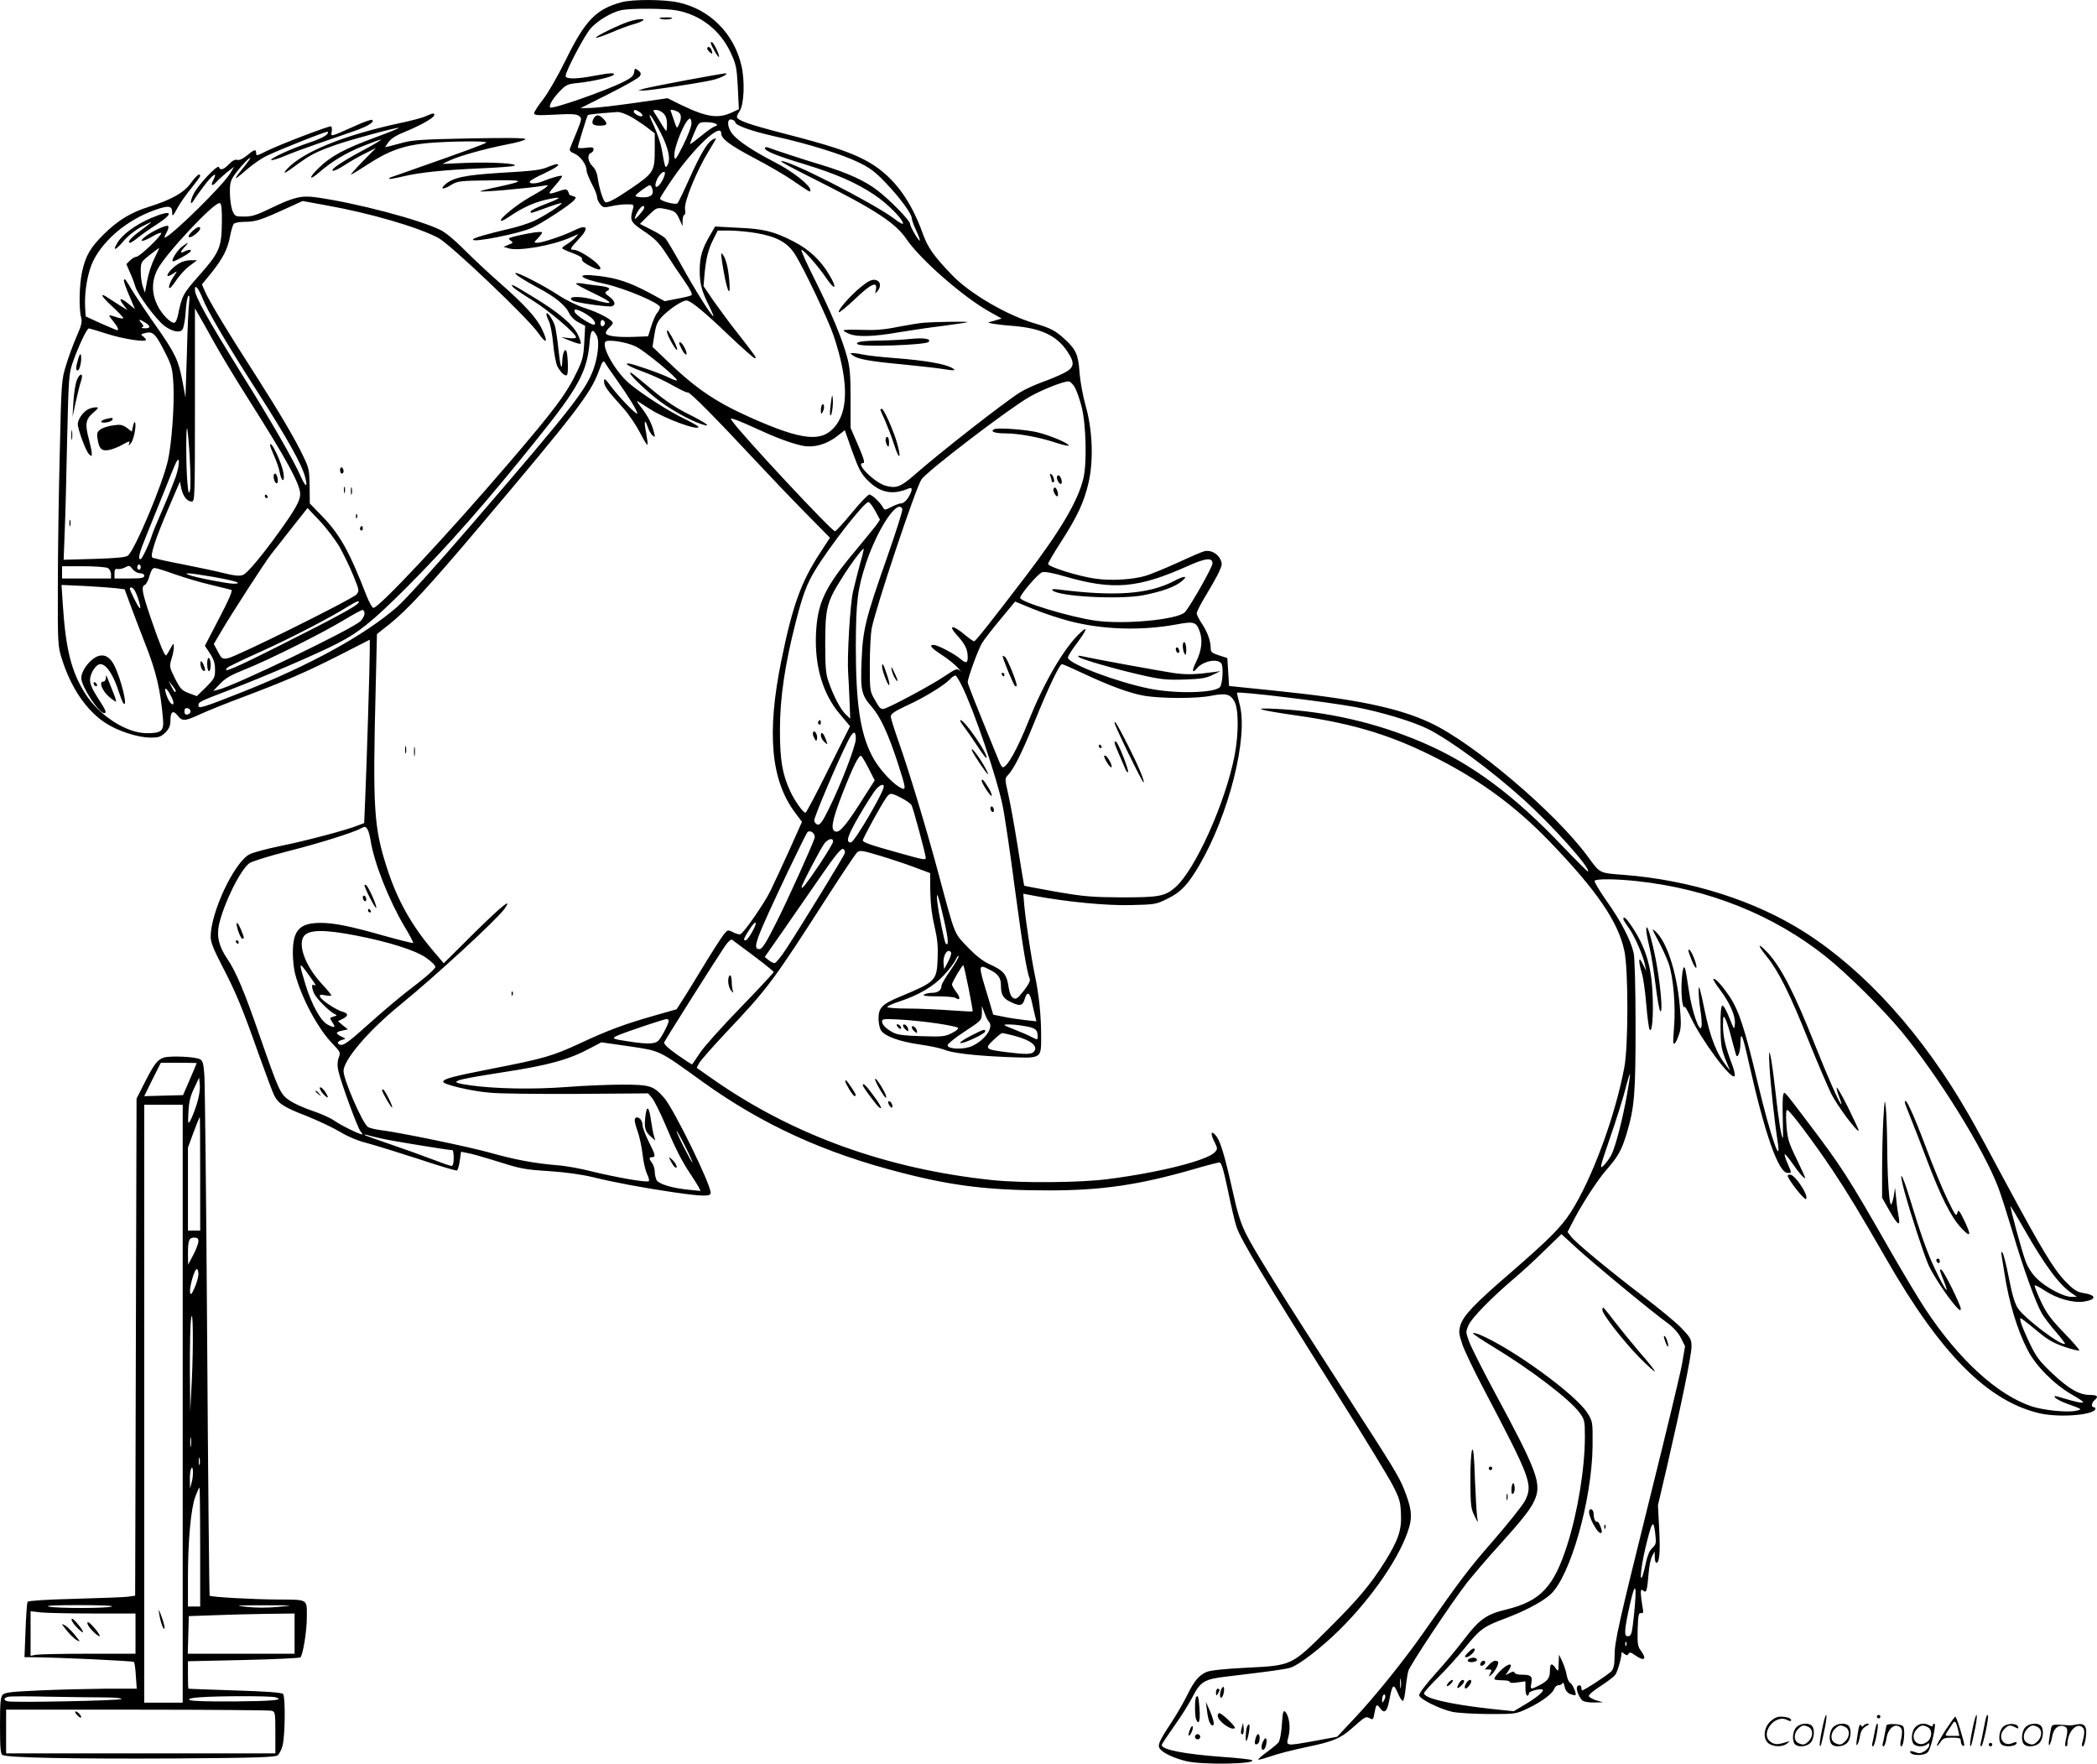 <svg version="1.0" xmlns="http://www.w3.org/2000/svg"
  viewBox="0 0 1199.413 1008.754"
 preserveAspectRatio="xMidYMid meet">
<g transform="translate(-0.5,1008.869) scale(0.1,-0.1)"
fill="#000000" stroke="none">
<path d="M3560 10076 c-145 -39 -208 -104 -318 -328 -44 -90 -103 -193 -131
-228 -28 -36 -51 -71 -51 -79 0 -12 20 -13 118 -8 93 5 123 4 138 -7 18 -14
18 -16 -13 -93 -18 -43 -35 -85 -38 -94 -4 -11 3 -20 26 -29 34 -15 69 -63 69
-96 0 -12 14 -46 30 -77 17 -31 30 -65 30 -76 0 -10 8 -29 18 -40 16 -20 21
-21 62 -12 25 6 65 11 89 11 42 0 43 -1 36 -27 -19 -66 -14 -75 65 -128 62
-42 84 -64 127 -130 28 -44 74 -113 103 -154 34 -49 47 -76 40 -81 -6 -4 -43
-13 -82 -20 l-71 -14 -88 48 c-114 60 -181 83 -287 96 -143 18 -121 -13 33
-45 110 -24 315 -110 315 -133 0 -8 -7 -23 -16 -33 -9 -10 -24 -44 -34 -76
l-18 -58 -78 -3 c-98 -4 -164 5 -164 22 0 7 9 21 20 31 11 10 20 22 20 26 0
17 -77 59 -155 84 -45 14 -113 47 -155 75 -85 56 -239 135 -247 127 -6 -6 45
-39 132 -86 93 -49 153 -98 173 -139 11 -23 31 -44 56 -57 l38 -20 -5 -92 c-4
-79 -9 -102 -40 -167 -60 -127 -126 -216 -396 -531 -345 -403 -746 -832 -771
-823 -7 2 -24 33 -38 68 -100 258 -154 354 -260 462 l-65 67 -1 98 c-1 88 -4
105 -33 165 -47 101 -140 258 -280 477 -153 237 -267 427 -287 476 l-16 37 54
66 c66 83 94 137 107 210 6 31 15 63 21 70 6 7 33 12 63 12 61 0 92 10 230 73
l101 46 137 -25 c251 -45 522 -124 639 -186 69 -37 507 -453 571 -543 47 -67
59 -59 24 17 -30 66 -100 143 -247 272 -63 55 -153 140 -200 187 -51 52 -105
97 -135 112 -122 60 -483 155 -711 187 -86 12 -130 1 -266 -65 -74 -36 -102
-45 -145 -45 -52 0 -55 1 -69 35 -7 19 -14 64 -14 101 0 60 3 71 34 113 37 50
103 115 76 74 -8 -12 -30 -40 -48 -62 -19 -23 -31 -41 -27 -41 4 0 32 23 63
50 32 28 82 63 112 77 81 39 344 143 349 138 12 -12 -29 -37 -102 -61 -101
-33 -236 -95 -220 -101 6 -2 40 8 75 23 34 15 119 46 188 70 69 24 162 56 208
72 81 28 123 54 105 65 -5 3 -49 -12 -98 -35 -144 -64 -138 -63 -133 -33 3 14
1 28 -3 31 -9 5 -292 -103 -371 -142 -56 -28 -58 -29 -58 -9 0 22 -11 19 -53
-16 -23 -19 -43 -28 -55 -25 -12 4 -28 -4 -47 -24 -31 -32 -50 -38 -58 -17 -7
17 -119 -102 -145 -154 -21 -43 -20 -71 2 -35 6 11 31 46 56 79 51 68 82 89
56 38 -19 -36 -8 -41 20 -10 10 12 37 35 58 53 l40 31 -20 -34 c-38 -68 -347
-371 -377 -371 -3 0 2 13 11 29 9 16 13 33 9 37 -9 9 -95 -31 -133 -62 -39
-31 -13 -30 42 2 25 15 48 24 51 20 9 -9 -123 -136 -142 -136 -8 0 -25 -10
-36 -21 l-21 -21 20 -47 c12 -25 26 -63 32 -84 15 -47 117 -184 164 -221 44
-33 88 -43 104 -23 7 8 16 54 19 101 3 48 10 89 16 93 6 4 7 -10 4 -38 -4 -24
-10 -156 -13 -294 l-8 -250 -17 92 c-23 121 -41 159 -147 311 -50 70 -109 159
-133 197 -52 86 -48 80 -55 72 -3 -3 10 -42 29 -86 l34 -80 -38 31 c-46 37
-59 33 -27 -8 l23 -29 -40 24 c-22 14 -52 33 -67 43 -56 39 -48 15 16 -43 36
-33 66 -65 66 -69 0 -5 -18 -3 -40 5 -22 8 -40 12 -40 8 0 -3 11 -18 25 -35
23 -28 32 -48 20 -48 -3 0 -44 18 -93 39 l-87 40 -3 53 c-5 89 15 202 47 266
61 121 194 232 345 287 85 31 106 28 106 -12 0 -25 4 -22 30 26 16 29 52 81
80 114 27 34 50 65 50 69 0 20 -21 4 -53 -40 -39 -55 -110 -95 -240 -136 -103
-32 -177 -77 -258 -157 -78 -77 -105 -124 -125 -218 -16 -75 -18 -211 -5 -257
7 -26 3 -45 -26 -110 -19 -44 -46 -117 -60 -164 -26 -83 -27 -96 -36 -500 -6
-228 -11 -570 -11 -760 -1 -330 0 -348 22 -417 52 -167 140 -296 248 -368 71
-47 187 -85 260 -85 48 0 59 4 85 29 22 23 29 39 29 70 0 50 15 60 41 27 27
-34 41 -33 130 8 41 19 148 62 239 96 252 95 369 146 558 242 l172 88 0 -62
c0 -84 -18 -667 -26 -845 l-6 -142 -37 -14 c-64 -26 -298 -88 -442 -117 -77
-16 -157 -37 -177 -48 -87 -45 -222 -332 -222 -471 0 -31 16 -71 64 -164 80
-154 117 -242 210 -506 41 -114 81 -222 90 -239 24 -46 56 -67 184 -116 64
-26 150 -66 190 -90 46 -28 103 -52 155 -65 45 -12 178 -53 295 -91 117 -39
216 -69 221 -66 5 4 12 29 16 56 l7 51 36 -7 c21 -3 84 -21 142 -39 168 -53
178 -55 330 -65 90 -6 183 -19 245 -34 127 -31 282 -60 458 -86 171 -25 217
-26 217 -4 0 50 -208 474 -265 542 -61 70 -80 77 -240 77 -77 0 -223 -6 -325
-14 -188 -14 -403 -10 -545 10 -136 19 -112 28 182 74 267 41 381 72 507 140
l61 32 160 -23 c180 -27 164 -19 418 -202 340 -245 698 -409 1143 -522 291
-75 500 -100 839 -100 301 0 513 31 823 120 75 22 144 40 152 40 11 0 23 -40
49 -163 18 -89 40 -181 48 -204 24 -74 151 -285 591 -983 141 -223 276 -445
301 -493 41 -78 46 -97 49 -165 5 -95 -15 -152 -94 -279 -83 -131 -150 -211
-324 -384 -209 -208 -205 -206 -463 -219 -124 -6 -209 -15 -230 -24 -44 -19
-71 -50 -111 -132 -19 -39 -61 -112 -94 -162 -70 -106 -78 -127 -61 -148 20
-24 83 -53 151 -69 94 -22 409 -16 373 7 -6 3 -82 12 -170 18 -217 16 -345 41
-345 68 0 5 32 53 71 108 39 54 86 130 105 167 44 87 69 102 192 116 267 32
340 42 370 52 49 16 177 115 278 215 192 190 352 426 399 587 19 66 12 114
-29 217 -32 79 -55 116 -352 576 -349 540 -508 795 -554 889 -29 59 -49 123
-75 243 -44 198 -69 282 -94 314 -29 35 -35 16 -11 -32 20 -40 20 -43 4 -61
-42 -47 -314 -116 -609 -154 -156 -21 -495 -24 -665 -6 -601 63 -1137 256
-1593 574 l-97 68 14 27 c8 15 76 92 151 172 246 260 270 293 593 796 78 121
150 228 159 237 17 14 28 12 132 -19 63 -19 153 -49 200 -67 l86 -32 1 -105
c1 -70 9 -136 24 -199 17 -73 21 -114 18 -187 -5 -125 -12 -131 -213 -215
-104 -43 -125 -64 -125 -126 0 -27 7 -58 15 -69 23 -33 106 -63 218 -79 57 -8
119 -21 139 -29 47 -20 171 -35 358 -43 208 -8 200 -13 200 124 0 115 -13 238
-36 345 -18 84 -51 300 -60 394 l-6 71 68 -13 c182 -34 411 -56 549 -52 135 3
143 4 207 36 77 37 118 81 183 192 169 290 280 729 231 918 -9 35 -16 65 -16
68 0 11 505 -50 675 -81 149 -28 332 -83 420 -127 129 -66 358 -234 541 -399
167 -150 389 -398 372 -415 -2 -2 -66 62 -142 141 -283 298 -526 478 -807 598
-262 112 -544 177 -834 191 -151 8 -105 -6 125 -39 327 -47 548 -116 810 -252
242 -125 438 -271 625 -464 273 -283 396 -463 431 -629 23 -109 23 -540 0
-665 -53 -283 -186 -643 -308 -832 -57 -87 -121 -151 -343 -344 -208 -179
-270 -245 -287 -301 -10 -35 -9 -48 11 -108 13 -38 68 -153 123 -257 271 -516
282 -546 235 -639 -14 -27 -95 -128 -179 -225 -145 -166 -191 -228 -398 -524
-110 -158 -285 -376 -403 -500 l-94 -100 -124 -23 c-174 -31 -169 -32 -154 25
13 51 4 118 -19 141 -11 11 -14 -2 -19 -73 -3 -48 -12 -94 -19 -102 -7 -9 -37
-34 -66 -55 -30 -22 -52 -41 -50 -44 2 -2 35 7 74 20 38 14 127 36 197 51 155
32 197 49 262 106 81 71 81 72 104 60 18 -10 21 -8 27 26 9 53 14 58 31 34 25
-36 41 -25 53 36 19 100 25 105 49 51 11 -27 24 -48 30 -48 5 0 12 32 16 72 4
39 11 84 15 99 10 34 248 392 335 504 35 44 113 136 176 205 142 157 187 215
210 265 44 96 20 163 -232 630 -65 121 -128 246 -140 278 -21 56 -21 58 -4 97
19 42 131 156 260 266 44 37 123 109 175 161 l96 93 84 -77 c100 -92 437 -370
518 -428 37 -27 64 -56 81 -88 l24 -48 -17 -101 c-10 -56 -90 -389 -178 -742
-189 -762 -208 -846 -208 -930 0 -46 -5 -70 -17 -85 -15 -18 -157 -111 -169
-111 -2 0 -4 7 -4 15 0 16 -16 20 -24 6 -9 -14 15 -71 34 -81 10 -6 40 -10 67
-9 l48 1 -39 11 c-22 7 -41 18 -43 24 -3 7 26 32 64 56 37 24 76 53 85 64 14
15 38 99 38 131 0 2 7 -1 16 -9 13 -10 17 -10 24 1 6 10 14 8 38 -9 52 -37 69
-23 32 27 -18 24 -20 40 -18 122 3 81 5 95 19 92 14 -2 15 4 8 40 -4 24 -8 56
-9 72 0 24 2 26 15 16 17 -14 21 -2 30 104 3 38 12 81 20 95 l14 26 1 -32 c0
-18 4 -33 9 -33 18 0 23 64 16 196 l-7 133 51 218 c82 354 141 641 141 689 0
42 -5 51 -57 106 -32 33 -130 114 -218 181 -195 149 -384 305 -413 342 l-21
27 21 41 c52 105 146 251 200 313 70 80 88 114 117 209 45 151 51 226 51 619
0 214 -5 390 -11 415 -17 73 -72 180 -153 294 -42 60 -74 113 -70 118 7 12
123 11 242 -2 409 -44 781 -193 1082 -433 119 -95 327 -301 431 -427 211 -255
472 -676 554 -894 15 -39 51 -152 81 -252 62 -210 133 -407 168 -467 13 -22
49 -70 80 -105 31 -36 54 -66 52 -68 -17 -17 -232 145 -270 204 -17 26 -33 80
-51 173 -14 74 -31 139 -37 145 -7 7 -8 1 -4 -20 3 -16 10 -61 16 -100 26
-167 72 -320 132 -437 47 -92 151 -196 252 -255 36 -20 66 -40 66 -44 0 -8
-39 0 -119 24 -44 14 -51 14 -41 2 6 -8 37 -24 68 -35 91 -33 90 -32 47 -41
-50 -10 -184 4 -250 26 -197 66 -418 269 -608 557 -41 62 -138 224 -216 361
-224 392 -264 454 -448 697 -150 198 -141 188 -148 168 -4 -9 -5 -69 -3 -133
1 -63 2 -115 1 -115 -9 0 -25 103 -43 265 -24 214 -43 298 -34 145 6 -104 29
-318 45 -419 28 -175 -39 15 -111 319 -76 319 -109 419 -163 500 -45 66 -83
107 -92 99 -2 -3 14 -30 37 -60 57 -76 90 -150 86 -196 -3 -38 -3 -37 -32 35
-16 41 -33 71 -40 69 -7 -3 -11 -41 -10 -120 1 -113 4 -129 38 -212 l17 -40
-20 25 c-58 72 -94 164 -127 325 -25 122 -33 148 -33 112 -1 -27 4 -79 10
-117 6 -38 9 -80 6 -92 -8 -48 -55 85 -72 204 -9 62 -19 120 -22 128 -17 42
-29 -144 -13 -205 4 -16 8 -23 9 -15 1 8 17 -18 36 -59 63 -133 230 -358 251
-338 5 5 -2 36 -15 70 -38 100 -51 158 -51 222 1 56 2 58 14 35 7 -14 24 -65
36 -115 13 -49 25 -92 27 -95 10 -12 23 30 23 75 1 72 13 43 49 -120 93 -412
169 -625 221 -625 24 0 24 -3 -1 55 -11 25 -18 49 -16 52 3 2 23 -22 45 -54
37 -54 72 -93 72 -80 0 3 -23 52 -50 109 -45 92 -51 113 -57 191 -4 60 -3 87
5 87 13 0 152 -185 259 -345 86 -129 155 -243 308 -509 313 -546 583 -815 881
-882 116 -25 314 -8 314 28 0 4 -4 8 -10 8 -15 0 -12 26 5 40 25 21 17 30 -26
30 -61 0 -122 35 -216 124 -72 68 -91 93 -128 170 -24 50 -47 104 -51 121 -7
28 -7 29 13 15 11 -8 52 -41 90 -72 51 -43 88 -63 147 -83 43 -14 81 -24 84
-21 3 3 -36 49 -87 101 -76 79 -100 111 -133 181 -22 47 -38 88 -35 91 3 2 29
-11 59 -31 69 -45 160 -71 222 -62 76 12 73 38 -8 50 -33 6 -52 19 -97 65 -67
69 -137 185 -343 568 -85 160 -180 335 -212 389 -260 453 -587 817 -934 1039
-284 182 -658 301 -1040 330 -140 11 -131 6 -206 108 -185 251 -653 648 -899
762 -184 86 -426 136 -895 184 l-255 26 -5 80 -5 80 -47 15 c-40 13 -48 19
-48 40 0 42 -19 95 -50 141 -16 24 -30 51 -30 60 0 9 23 54 51 100 28 46 62
106 75 133 20 44 21 52 9 76 -18 35 -57 54 -91 46 -16 -4 -85 -34 -154 -66
-70 -32 -151 -65 -180 -74 -76 -23 -202 -30 -290 -17 -95 13 -270 68 -270 84
0 7 32 62 71 122 96 149 134 230 160 342 30 129 23 305 -17 443 -15 53 -30
135 -34 185 -7 104 -20 134 -83 192 -55 51 -82 65 -177 93 -160 48 -370 171
-471 277 -105 110 -136 154 -165 233 -74 208 -181 344 -331 423 -91 48 -204
85 -460 151 -209 54 -273 77 -273 97 0 5 8 21 17 35 24 38 29 171 9 257 -43
185 -182 324 -363 362 -82 18 -261 18 -323 1z m316 -47 c136 -25 249 -114 308
-241 31 -67 35 -84 41 -198 l6 -126 -34 -16 c-84 -40 -147 -31 -295 40 l-79
39 -194 -28 c-107 -15 -219 -28 -249 -28 l-55 -1 165 83 c90 45 169 90 175
100 8 14 6 21 -10 33 -19 14 -20 13 -23 -11 -3 -20 -16 -32 -60 -54 -105 -53
-408 -158 -420 -147 -9 10 12 47 51 89 39 41 47 45 107 51 85 9 198 35 205 47
9 13 -21 11 -112 -6 -100 -19 -163 -20 -163 -1 0 27 110 236 144 273 39 44
123 94 176 104 57 11 252 10 316 -2z m-210 -583 c10 -8 16 -17 12 -21 -8 -8
-48 13 -48 25 0 14 13 12 36 -4z m134 -6 c13 -13 20 -33 20 -60 0 -22 -2 -40
-4 -40 -2 0 -13 15 -24 33 -11 19 -27 46 -37 60 -17 26 -17 27 4 27 11 0 30
-9 41 -20z m81 10 c22 -12 24 -37 7 -74 -11 -25 -12 -25 -29 27 -10 28 -18 53
-19 55 0 6 23 1 41 -8z m-279 -23 c25 -13 69 -41 97 -62 l51 -39 0 -87 c0
-131 -4 -138 -135 -228 -84 -57 -132 -84 -147 -79 -13 5 -37 83 -45 143 -3 24
-14 49 -29 63 -27 26 -32 67 -9 76 8 3 15 12 15 20 0 13 -9 14 -45 9 -25 -3
-45 -2 -45 2 0 10 52 179 57 185 4 4 47 9 169 18 11 1 41 -8 66 -21z m182 -98
c46 -91 59 -154 37 -188 -11 -17 -13 -10 -31 94 -6 33 -26 93 -45 134 -49 102
-18 71 39 -40z m176 53 c0 -16 -21 -71 -47 -123 -42 -83 -48 -91 -51 -65 -6
47 64 216 89 216 5 0 9 -13 9 -28z m250 8 c0 -18 92 -51 225 -81 190 -42 384
-102 481 -149 64 -31 95 -54 156 -118 80 -84 148 -176 148 -202 0 -8 11 -39
25 -69 14 -30 23 -56 21 -58 -6 -6 -56 80 -56 96 0 18 -114 135 -183 188 -73
57 -171 102 -322 148 -110 33 -265 84 -307 100 -11 4 -18 2 -18 -4 0 -16 68
-44 228 -92 181 -56 292 -104 397 -174 77 -51 165 -140 165 -166 0 -5 -24 8
-52 30 -125 93 -625 347 -646 327 -2 -3 81 -47 185 -99 355 -178 468 -252 532
-345 79 -117 326 -333 477 -417 l68 -38 -39 -12 -40 -11 30 -7 c17 -3 66 -9
110 -12 162 -13 252 -54 313 -144 47 -69 43 -95 -18 -126 -27 -14 -84 -38
-127 -53 -43 -16 -99 -42 -123 -57 -91 -57 -462 -347 -605 -473 -78 -68 -104
-78 -163 -62 -64 17 -178 130 -131 130 13 0 6 24 -37 123 l-34 78 0 167 c0
136 -4 181 -20 239 -30 110 -91 255 -185 443 -47 93 -81 170 -76 170 13 0 98
-96 144 -165 50 -73 62 -56 15 22 -50 84 -114 144 -203 190 -113 58 -171 73
-320 79 l-130 7 -31 -54 c-43 -73 -57 -121 -57 -199 0 -74 12 -118 54 -202 16
-32 27 -58 24 -58 -10 0 -107 154 -179 285 -43 77 -85 148 -94 159 -9 10 -46
33 -82 51 l-65 33 47 47 c45 44 50 47 85 41 66 -12 74 -17 93 -59 l19 -42 0
33 c1 17 5 32 10 32 6 0 7 15 4 34 -6 40 66 217 134 328 24 38 43 72 43 74 0
3 -8 0 -18 -5 -31 -16 -70 -82 -133 -222 -33 -74 -64 -138 -69 -143 -11 -11
-100 13 -100 27 0 5 35 60 77 121 124 177 273 315 273 252 0 -31 50 -68 188
-141 79 -41 178 -99 220 -128 104 -71 102 -70 102 -56 0 28 -100 106 -200 158
-128 66 -209 120 -244 161 -24 29 -34 69 -20 83 8 7 34 -3 34 -13z m-111 -9
c11 -7 10 -10 -5 -15 -11 -3 -46 -28 -79 -55 -33 -27 -61 -48 -63 -47 -1 2 9
31 24 65 26 61 27 61 68 61 22 0 47 -4 55 -9z m-303 -320 c-27 -52 -55 -56
-36 -5 12 32 43 61 48 45 2 -5 -4 -23 -12 -40z m-62 -47 c14 -36 -3 -54 -50
-54 -24 0 -44 4 -44 9 0 8 69 59 81 60 4 1 10 -6 13 -15z m-2460 -201 c-2
-141 -14 -169 -131 -301 -91 -103 -97 -113 -120 -226 -5 -22 -13 -41 -19 -43
-20 -7 -76 50 -100 102 -32 67 -32 136 1 201 43 87 328 391 357 381 10 -3 13
-33 12 -114z m2416 87 c0 -5 -14 -24 -30 -42 -21 -23 -28 -27 -23 -13 15 46
53 85 53 55z m644 -145 c113 -20 173 -53 215 -116 50 -76 195 -382 225 -473
80 -241 85 -409 16 -505 -77 -106 -189 -96 -498 42 -198 89 -311 166 -481 331
l-74 71 11 69 c9 56 17 75 44 104 40 42 115 92 139 92 24 0 100 -62 250 -206
72 -68 135 -124 141 -124 13 0 7 8 -94 138 -49 61 -113 149 -144 193 l-55 81
6 72 c9 90 21 139 51 198 l24 48 73 0 c39 -1 107 -7 151 -15z m-3445 -142
c-16 -32 -35 -89 -42 -128 l-13 -70 -12 34 c-7 19 -12 58 -12 87 0 52 1 54 51
94 28 22 52 40 54 40 2 0 -10 -26 -26 -57z m275 -232 c28 -71 139 -261 309
-526 169 -263 258 -421 277 -494 17 -64 4 -62 -25 3 -43 97 -171 320 -344 596
-184 296 -261 433 -261 470 0 21 2 22 14 10 7 -8 21 -35 30 -59z m66 -251 c35
-63 120 -205 190 -315 225 -355 302 -496 302 -553 0 -36 -28 -87 -118 -212
-102 -142 -185 -241 -210 -250 -19 -7 -46 -5 -102 9 -42 11 -151 34 -242 52
-91 17 -169 35 -174 39 -13 12 19 110 92 280 l66 154 8 -39 c10 -45 33 -75 60
-75 17 0 18 22 18 553 l0 552 23 -40 c13 -22 52 -92 87 -155z m2137 156 c32
-20 48 -44 39 -54 -10 -9 -111 55 -114 73 -3 14 1 16 20 10 12 -4 38 -17 55
-29z m-2532 -42 c33 -21 32 -34 -2 -33 -16 0 -22 3 -15 6 10 4 9 9 -4 24 -21
23 -12 24 21 3z m2630 -4 c0 -7 -6 -15 -12 -17 -8 -3 -13 4 -13 17 0 13 5 20
13 18 6 -3 12 -11 12 -18z m-2847 -61 c94 -30 222 -49 222 -34 0 4 -8 13 -17
20 -15 11 -13 13 17 20 41 9 57 -8 113 -120 34 -68 39 -85 44 -178 6 -113 -10
-339 -32 -434 -32 -139 -188 -508 -228 -542 -12 -10 -65 -15 -192 -19 l-176
-5 6 159 c4 87 10 326 14 529 8 344 10 375 30 435 32 92 82 200 94 200 5 0 53
-14 105 -31z m2800 -10 c17 -31 7 -124 -20 -196 -44 -118 -130 -228 -690 -878
-210 -244 -385 -437 -433 -479 -186 -161 -491 -329 -880 -484 -230 -91 -255
-99 -255 -78 0 20 7 23 185 91 195 75 497 205 607 262 127 65 202 126 399 322
239 240 456 486 752 856 229 284 280 379 294 542 6 77 17 87 41 42z m225 -63
c51 -25 243 -184 234 -193 -3 -2 -22 4 -44 15 -44 23 -214 82 -234 82 -27 0 8
-20 91 -50 47 -17 120 -51 163 -76 43 -24 81 -43 86 -40 9 6 172 -159 386
-389 82 -88 211 -223 288 -301 l139 -141 -56 -86 c-109 -166 -158 -302 -222
-616 -85 -417 -60 -689 82 -875 l36 -48 -72 -161 c-40 -89 -90 -196 -110 -237
-36 -71 -145 -230 -169 -244 -6 -4 -25 1 -42 10 -31 16 -32 15 -55 -13 -12
-15 -65 -97 -116 -181 -51 -84 -106 -174 -123 -199 l-30 -47 -130 -37 c-168
-48 -260 -82 -421 -157 -156 -73 -212 -89 -506 -146 -228 -45 -278 -58 -278
-75 0 -15 158 -53 265 -62 55 -6 282 -8 503 -7 l404 3 22 -26 c13 -15 44 -78
71 -140 60 -143 98 -219 145 -289 20 -30 43 -66 50 -79 l12 -24 -71 7 c-95 10
-168 32 -181 56 -5 10 -10 32 -10 47 0 16 -7 38 -15 49 -19 25 -19 34 0 34 22
0 19 13 -20 90 -19 38 -35 80 -35 94 0 29 -26 54 -41 39 -7 -7 -3 -29 11 -69
12 -32 25 -93 30 -135 4 -42 16 -93 25 -113 10 -20 15 -40 11 -43 -9 -10 -190
22 -328 56 -62 16 -151 32 -198 35 -129 11 -242 32 -380 71 -125 35 -526 118
-630 130 -30 4 -62 12 -71 18 -32 24 -139 270 -139 320 0 63 142 230 320 375
206 168 557 491 601 553 49 69 -15 18 -176 -141 l-172 -171 -62 73 c-121 143
-202 286 -260 464 -78 239 -85 338 -67 1048 l7 298 72 57 c102 82 223 212 521
565 538 636 628 753 674 877 22 61 28 69 37 54 5 -10 37 -57 71 -104 65 -92
114 -172 114 -187 0 -14 -98 86 -146 149 -38 51 -44 56 -44 34 0 -27 18 -51
111 -154 31 -35 73 -97 94 -138 21 -41 40 -73 43 -70 3 2 -1 32 -7 66 -14 69
-9 88 9 35 6 -19 18 -40 27 -48 15 -12 16 -10 9 16 -13 52 -32 89 -70 140 -21
26 -32 44 -24 40 7 -4 39 -25 72 -46 84 -54 276 -125 276 -101 0 4 -35 24 -78
45 -87 41 -242 140 -316 202 -77 64 -160 206 -139 239 10 17 122 0 176 -27z
m2509 -232 c10 -17 28 -66 39 -110 26 -98 32 -327 10 -414 -32 -130 -133 -300
-332 -561 -202 -264 -284 -368 -292 -368 -5 -1 -30 17 -56 39 -68 57 -96 54
-42 -5 46 -50 61 -81 61 -126 0 -35 -10 -36 -47 -5 -34 28 -126 76 -148 76
-29 0 -15 -17 48 -58 34 -22 75 -55 92 -74 16 -18 21 -26 11 -16 -17 15 -22
13 -90 -32 -72 -49 -302 -172 -343 -185 -19 -5 -27 2 -52 47 -31 53 -31 54
-31 204 0 83 5 176 10 205 21 114 251 803 285 855 31 47 494 401 617 472 77
44 203 93 227 89 8 -1 23 -16 33 -33z m-1816 -239 c102 -47 186 -79 251 -94
66 -16 141 3 206 53 l44 34 43 -122 c38 -104 50 -127 90 -167 71 -70 141 -83
233 -44 23 10 22 -11 -3 -52 -11 -18 -28 -33 -38 -33 -10 0 -36 -9 -57 -20
-38 -20 -41 -20 -50 -3 -17 30 -63 73 -78 73 -7 0 -53 -47 -100 -105 -48 -58
-91 -105 -96 -105 -19 0 -531 549 -587 629 -14 20 -14 20 24 7 22 -8 75 -31
118 -51z m-3246 -161 c5 -87 6 -172 2 -189 -7 -26 -9 -20 -15 40 -8 83 -9 321
-2 313 3 -3 10 -77 15 -164z m-80 -113 c-13 -36 -46 -120 -75 -186 -29 -66
-56 -131 -60 -145 -14 -48 -58 -140 -66 -140 -17 0 -8 37 37 145 25 61 70 173
101 250 30 77 60 149 66 160 22 41 20 -15 -3 -84z m4002 -196 l26 -49 -21 -31
c-12 -16 -62 -77 -110 -135 -186 -221 -227 -308 -235 -491 -7 -184 40 -341
137 -455 l58 -69 -124 -247 c-68 -137 -126 -248 -131 -248 -13 0 -63 70 -87
123 -46 99 -59 179 -59 352 0 180 28 371 89 610 40 157 64 223 111 300 82 137
287 399 307 392 7 -2 24 -25 39 -52z m154 12 c3 -8 -36 -130 -86 -273 -126
-358 -140 -417 -147 -595 -7 -168 -1 -196 58 -263 49 -56 94 -153 148 -318 51
-158 52 -165 10 -141 -49 29 -125 115 -157 180 -68 133 -92 301 -92 628 1 255
10 326 59 474 67 199 182 371 207 308z m-3218 -218 c23 -42 59 -115 78 -163
35 -85 35 -88 17 -108 -24 -27 -689 -357 -734 -364 -33 -6 -36 -4 -58 38 l-23
43 38 65 c56 97 251 398 287 445 17 22 71 91 121 154 l90 114 70 -74 c39 -41
90 -109 114 -150z m2976 -96 c-13 -49 -31 -119 -40 -158 -17 -74 -34 -369 -28
-464 2 -31 6 -103 8 -159 l4 -104 -25 24 c-29 26 -72 108 -99 188 -16 45 -19
84 -19 220 0 198 10 237 91 365 50 82 120 175 129 175 2 0 -7 -39 -21 -87z
m2016 3 c0 -21 -122 -237 -157 -278 -38 -43 -346 -73 -514 -49 -147 21 -429
107 -429 130 0 20 105 142 127 147 14 4 68 -6 131 -25 277 -80 418 -67 707 63
97 43 135 47 135 12z m-6134 -56 c15 0 24 -6 24 -15 0 -12 -16 -15 -85 -15
l-85 0 0 29 c0 23 4 28 18 25 9 -2 28 2 42 9 23 13 27 12 43 -9 11 -14 29 -24
43 -24z m4 35 c0 -8 -4 -15 -10 -15 -5 0 -10 7 -10 15 0 8 5 15 10 15 6 0 10
-7 10 -15z m-189 -5 c11 -6 19 -21 19 -35 l0 -25 -140 0 -140 0 0 35 0 35 121
0 c66 0 129 -5 140 -10z m384 -36 c55 -19 147 -47 205 -60 58 -14 111 -27 118
-29 9 -3 -12 -53 -69 -162 l-82 -158 29 -44 c22 -34 29 -56 29 -93 0 -44 -4
-52 -52 -100 l-52 -51 -46 17 c-41 16 -49 25 -79 84 -32 65 -33 68 -20 112 8
25 14 56 13 70 0 23 -2 21 -20 -12 -11 -21 -22 -38 -24 -38 -10 0 -35 61 -84
203 -53 155 -60 191 -38 200 8 3 20 26 27 51 8 30 18 46 29 46 9 0 61 -16 116
-36z m220 -15 c128 -23 174 -38 117 -39 -35 0 -222 36 -256 50 -20 8 -20 9 -1
9 10 1 73 -9 140 -20z m-554 -65 l47 -6 30 -82 c16 -44 57 -151 90 -236 60
-152 85 -258 99 -420 7 -72 -7 -85 -92 -85 -117 0 -273 101 -353 227 -80 128
-111 253 -128 512 l-7 109 134 -6 c74 -4 155 -10 180 -13z m122 -53 c26 -79
16 -81 -21 -6 -28 57 -30 66 -15 63 12 -2 24 -22 36 -57z m1262 -31 c-11 -18
-138 -87 -443 -240 -265 -134 -343 -167 -306 -130 6 6 89 46 185 89 172 77
407 199 503 260 51 31 72 39 61 21z m4068 -104 c189 -49 409 -56 610 -19 103
19 115 15 135 -43 17 -50 9 -110 -23 -174 -24 -48 -21 -67 6 -34 34 41 115 58
139 29 14 -17 8 -121 -8 -137 -34 -34 -256 -38 -403 -8 -187 38 -455 139 -466
176 -2 6 21 44 52 84 54 73 65 101 24 64 -91 -80 -210 -282 -299 -505 -66
-165 -124 -269 -150 -269 -4 0 -14 17 -22 38 -141 344 -178 438 -178 449 0 23
59 185 81 222 11 19 58 80 105 136 l85 103 107 -44 c59 -24 151 -54 205 -68z
m-4033 44 c0 -12 -10 -31 -23 -44 -44 -44 -720 -370 -813 -392 l-29 -7 39 41
c30 32 64 51 145 83 131 52 445 209 566 283 50 30 96 55 103 56 6 0 12 -9 12
-20z m4106 -341 c160 -75 270 -115 354 -130 98 -16 298 -17 382 0 84 16 108
11 133 -31 25 -43 26 -185 1 -313 -53 -270 -225 -652 -339 -752 -59 -51 -92
-57 -307 -57 -172 1 -216 5 -374 32 -99 18 -181 33 -183 35 -1 2 -18 102 -37
223 -19 120 -44 257 -55 304 -19 83 -19 86 -1 105 36 40 78 123 150 300 80
198 145 335 159 335 5 0 58 -23 117 -51z m-690 -72 c66 -130 201 -526 233
-683 12 -56 44 -272 71 -480 46 -342 67 -468 85 -515 4 -10 -9 -35 -35 -68
-34 -43 -44 -50 -59 -41 -12 6 -21 26 -26 57 -12 81 -27 99 -115 139 -36 17
-77 50 -122 97 -77 81 -69 60 -163 411 -70 261 -170 592 -229 759 -25 71 -46
137 -46 148 0 14 21 29 87 60 104 47 218 117 252 153 13 14 28 23 33 20 4 -3
20 -28 34 -57z m-4496 -29 c0 -17 -10 -6 -25 25 l-16 32 20 -25 c11 -14 21
-28 21 -32z m-38 -10 c8 -13 18 -33 22 -45 12 -37 -13 -27 -30 12 -22 55 -18
73 8 33z m123 -108 c0 -8 -8 -16 -17 -18 -13 -2 -18 3 -18 18 0 15 5 20 18 18
9 -2 17 -10 17 -18z m3805 -157 c0 -41 -88 -269 -157 -406 -32 -66 -48 -87
-61 -85 -9 2 -18 12 -20 23 -2 18 131 332 194 457 29 57 44 61 44 11z m74
-171 l34 -67 -59 -92 c-98 -156 -138 -205 -162 -201 -34 5 -25 59 34 211 64
164 97 230 110 222 5 -4 25 -37 43 -73z m86 -102 c0 -32 -169 -320 -188 -320
-32 0 -20 37 49 156 41 70 84 137 96 150 23 25 43 31 43 14z m100 -65 c27 -14
54 -33 59 -42 10 -20 81 -282 81 -301 0 -14 -10 -12 -160 30 -159 44 -200 59
-200 70 0 11 102 198 132 241 24 33 26 33 88 2z m-3052 -182 c6 -10 13 -38 17
-63 20 -127 105 -341 192 -488 31 -51 54 -95 51 -97 -2 -2 -75 16 -161 40
-201 57 -291 75 -367 75 -122 0 -160 -41 -160 -172 0 -40 6 -95 14 -123 36
-136 132 -314 214 -397 44 -46 46 -49 34 -80 -8 -23 -8 -46 -2 -73 16 -71 111
-329 127 -347 9 -10 13 -18 10 -18 -16 0 -122 52 -160 79 -23 16 -79 41 -125
56 -45 15 -103 41 -129 58 -55 37 -61 51 -173 372 -87 252 -136 368 -184 438
-49 72 -63 130 -48 199 29 124 122 312 174 350 15 10 114 41 220 68 175 44
379 108 418 131 22 12 28 11 38 -8z m2556 -48 c-16 -49 -153 -353 -221 -487
-57 -114 -79 -148 -94 -148 -43 0 -26 45 167 453 53 111 101 207 106 214 16
19 49 -6 42 -32z m106 -20 c0 -8 -36 -68 -80 -134 -73 -108 -100 -143 -100
-126 0 14 115 233 133 253 23 25 47 29 47 7z m67 -66 c-5 -18 -236 -395 -334
-546 -30 -46 -60 -83 -68 -83 -7 0 -23 8 -35 18 l-21 17 109 156 c60 86 157
226 216 312 77 112 112 154 123 150 8 -3 13 -14 10 -24z m569 -389 c24 -107
26 -146 8 -128 -7 8 -40 170 -48 238 -9 81 8 34 40 -110z m-1101 -65 c-14 -25
-30 -45 -35 -45 -16 0 -12 10 22 63 39 61 50 45 13 -18z m-2265 -17 c183 -35
339 -84 400 -126 30 -20 55 -45 55 -54 0 -9 -43 -48 -94 -88 -108 -82 -185
-147 -326 -273 -68 -61 -104 -87 -119 -85 -27 4 -24 21 6 29 23 6 23 6 -4 19
-36 17 -35 26 5 34 l32 7 -29 23 -28 24 27 13 c34 17 33 32 -1 41 -35 9 -121
66 -128 85 -5 13 0 14 29 9 19 -4 35 -4 35 0 0 3 -25 34 -56 67 -92 100 -137
221 -101 271 28 38 117 39 297 4z m2278 -118 c61 -46 112 -87 112 -91 0 -4
-85 -96 -190 -204 -104 -107 -208 -223 -231 -258 -23 -34 -43 -64 -45 -66 -2
-2 -39 23 -84 54 -55 39 -79 62 -76 72 6 15 296 474 348 551 20 28 34 40 41
35 7 -5 63 -47 125 -93z m1127 20 c3 -5 -5 -29 -17 -52 l-23 -43 -3 32 c-5 49
25 93 43 63z m-4 -102 c-28 -39 -51 -79 -51 -88 0 -25 -21 -40 -54 -40 -17 0
-38 -5 -46 -10 -10 -7 13 -10 75 -10 50 0 97 -4 105 -9 27 -18 30 0 5 33 -14
18 -25 38 -25 44 0 13 61 115 65 110 6 -7 57 -260 53 -264 -3 -2 -60 1 -129 6
-68 5 -177 10 -241 10 -65 0 -118 4 -118 9 0 5 30 19 68 31 112 37 197 87 256
151 30 32 60 72 67 88 8 17 15 27 17 21 2 -5 -19 -42 -47 -82z m-3631 -84 c0
-3 -4 -2 -10 1 -15 9 -12 -22 4 -53 16 -29 79 -93 111 -111 20 -10 20 -11 -3
-17 -22 -6 -22 -8 -7 -31 22 -33 16 -36 -26 -15 -39 20 -92 115 -127 230 -39
128 -38 133 12 64 25 -34 46 -65 46 -68z m3860 86 c44 -22 60 -45 60 -87 0
-52 12 -74 51 -93 55 -28 73 -26 84 12 15 50 30 43 43 -19 7 -32 15 -69 19
-82 l6 -24 -64 7 c-35 4 -91 12 -123 19 l-60 12 -31 105 c-57 186 -57 187 15
150z m-10 -294 c31 -31 -18 -104 -94 -140 -46 -22 -141 -19 -141 4 0 8 44 44
98 79 96 63 97 64 98 105 l0 41 15 -40 c8 -22 19 -44 24 -49z m-1830 4 c0 -15
-39 -92 -58 -112 -18 -21 -61 -23 -165 -7 -102 15 -108 18 -67 36 50 21 263
93 278 93 6 0 12 -5 12 -10z m1535 -15 c61 -9 114 -20 119 -25 5 -5 -10 -18
-34 -30 -39 -20 -55 -22 -174 -18 -99 3 -139 8 -163 21 -41 22 -63 45 -63 64
0 14 13 15 103 10 56 -3 152 -13 212 -22z m499 -15 c62 -10 76 -20 76 -58 0
-22 0 -22 -32 -6 -18 10 -64 30 -103 45 -64 25 -67 28 -35 28 19 1 62 -3 94
-9z m-60 -55 c97 -25 141 -60 115 -91 -14 -17 -46 -17 -160 -3 -119 15 -124
20 -72 69 23 22 46 40 51 40 4 0 34 -7 66 -15z m3507 -337 c-26 -145 -66 -299
-90 -346 -11 -20 -31 -48 -45 -61 -23 -22 -20 -9 38 160 35 101 74 225 87 276
13 51 25 90 27 88 2 -1 -6 -54 -17 -117z m-5386 -298 c25 -49 43 -90 40 -90
-3 0 -25 41 -50 90 -25 50 -43 90 -40 90 3 0 25 -40 50 -90z m-1735 46 c55
-13 382 -66 403 -66 4 0 7 -20 7 -45 0 -30 -4 -45 -13 -45 -7 0 -58 18 -113
39 -55 21 -163 60 -240 86 -76 26 -141 49 -144 52 -3 3 4 3 15 0 11 -4 49 -13
85 -21z m9390 -513 c123 -216 205 -326 280 -375 l25 -17 -31 0 c-43 -1 -145
52 -197 103 -29 28 -52 63 -66 100 -22 58 -92 316 -86 316 1 0 35 -57 75 -127z
m-2124 -1828 c-16 -14 -28 -43 -36 -81 -7 -32 -16 -68 -20 -79 -19 -45 -9 52
16 159 37 154 46 169 56 87 7 -60 5 -66 -16 -86z m-105 -382 c-12 -113 -15
-123 -37 -123 -21 0 -18 39 13 179 32 143 42 121 24 -56z m-44 -175 c-3 -8 -6
-5 -6 6 -1 11 2 17 5 13 3 -3 4 -12 1 -19z m-1290 -240 c-2 -13 -4 -3 -4 22 0
25 2 35 4 23 2 -13 2 -33 0 -45z m-96 -75 c-10 -17 -10 -16 -11 3 0 23 13 41
18 25 2 -6 -1 -18 -7 -28z M3784 9981 c18 -7 66 -3 66 5 0 2 -19 4 -42 3 -31
0 -37 -3 -24 -8z M3604 9966 c-56 -18 -197 -86 -190 -93 3 -3 42 11 88 30 46
20 101 40 123 46 22 6 47 15 55 21 22 14 -25 12 -76 -4z M4070 9845 c0 -13 42
-87 47 -82 6 6 -26 75 -38 83 -5 3 -9 2 -9 -1z M4050 9811 c0 -5 7 -14 15 -21
16 -14 18 -10 9 14 -6 17 -24 22 -24 7z M3930 9630 c-113 -21 -221 -43 -240
-48 l-35 -10 30 -1 c32 -1 305 40 391 59 51 11 106 40 74 39 -8 -1 -107 -18
-220 -39z M3400 9410 c-15 -28 -5 -40 34 -40 44 0 50 9 24 37 -26 28 -44 29
-58 3z M4930 8448 c-62 -50 -136 -135 -127 -145 4 -3 45 31 92 75 90 87 130
105 120 55 -6 -27 -6 -27 10 -8 23 29 15 59 -16 63 -20 2 -41 -9 -79 -40z
M5290 8243 c-25 -2 -92 -13 -150 -24 -77 -16 -131 -20 -207 -17 -57 2 -103 1
-103 -3 0 -4 15 -13 33 -20 44 -19 140 -16 282 9 66 11 181 28 255 37 74 10
137 19 139 21 5 5 -181 2 -249 -3z M5210 8150 c-36 -4 -110 -8 -165 -9 -111
-1 -155 -9 -133 -22 24 -16 387 -4 404 14 18 18 -27 25 -106 17z M4884 8055
c27 -20 95 -33 278 -50 90 -9 190 -20 223 -25 81 -13 95 -12 62 6 -41 22 -152
41 -317 54 -80 6 -163 15 -185 20 -22 5 -49 9 -60 9 -19 0 -19 0 -1 -14z
M5040 7746 c0 -2 12 -30 27 -62 14 -33 39 -97 54 -144 29 -91 41 -73 13 21
-21 71 -74 189 -85 189 -5 0 -9 -2 -9 -4z M5070 7573 c0 -10 5 -25 10 -33 7
-11 10 -7 10 18 0 17 -4 32 -10 32 -5 0 -10 -8 -10 -17z M1102 8763 c-18 -18
-22 -28 -14 -31 14 -4 62 35 62 50 0 16 -21 8 -48 -19z M1047 8679 c-27 -20
-63 -77 -54 -85 5 -5 95 44 102 57 8 12 -12 11 -36 -1 -25 -14 -24 -2 3 27 26
28 22 29 -15 2z M1018 8575 c-36 -24 -67 -65 -51 -65 5 0 19 7 32 16 22 16 22
15 -4 -24 -15 -22 -25 -48 -23 -57 2 -11 14 1 38 36 19 30 54 68 78 86 l44 33
-39 0 c-25 0 -52 -9 -75 -25z M4143 8543 c22 -129 43 -163 33 -57 -6 75 -21
131 -41 152 -8 9 -5 -22 8 -95z M3820 8191 c0 -19 54 -115 58 -103 3 10 -24
67 -47 102 -8 12 -11 12 -11 1z M3890 8125 c0 -4 7 -19 15 -35 22 -42 38 -37
18 5 -14 30 -33 47 -33 30z M4757 7781 c-5 -35 -6 -65 -3 -68 8 -8 18 60 14
98 -2 26 -5 20 -11 -30z M4708 7774 c-5 -4 -8 -19 -8 -33 1 -23 2 -24 11 -8
11 19 9 53 -3 41z M1550 7541 c0 -5 11 -33 24 -63 14 -31 28 -72 31 -92 10
-53 29 -59 22 -8 -7 59 -77 205 -77 163z M1570 7366 c0 -23 11 -46 20 -41 10
6 0 55 -11 55 -5 0 -9 -6 -9 -14z M1520 7250 c0 -5 5 -10 11 -10 5 0 7 5 4 10
-3 6 -8 10 -11 10 -2 0 -4 -4 -4 -10z M452 8035 c-14 -49 -15 -65 -2 -65 11 0
24 60 18 87 -3 12 -8 5 -16 -22z M445 7916 c-8 -19 -17 -74 -20 -123 l-5 -88
19 88 c11 49 24 102 30 118 15 43 -6 48 -24 5z M514 7750 c-30 -12 -64 -58
-64 -86 0 -32 45 -153 64 -173 15 -14 16 -14 16 4 0 11 -7 45 -15 75 -25 92
-21 120 22 157 31 26 34 32 18 32 -11 0 -30 -4 -41 -9z M615 7693 c-38 -9 -42
-25 -6 -21 19 2 36 9 39 16 4 12 1 13 -33 5z M766 7653 l-7 -33 -29 22 c-24
17 -37 20 -76 14 -26 -3 -59 -13 -72 -22 -21 -14 -24 -22 -19 -55 8 -57 23
-72 66 -64 20 4 55 18 78 31 37 21 42 22 37 7 -5 -16 -4 -16 10 1 16 20 31 96
24 118 -3 7 -8 -2 -12 -19z M413 7600 c0 -25 2 -35 4 -22 2 12 2 32 0 45 -2
12 -4 2 -4 -23z M402 7095 c0 -16 2 -22 5 -12 2 9 2 23 0 30 -3 6 -5 -1 -5
-18z M3610 7953 c0 -13 102 -110 170 -160 65 -49 168 -106 228 -127 75 -27 45
-1 -61 52 -70 34 -136 78 -203 134 -136 113 -134 112 -134 101z M2322 5800 c0
-19 2 -27 5 -17 2 9 2 25 0 35 -3 9 -5 1 -5 -18z M2373 5790 c0 -25 2 -35 4
-22 2 12 2 32 0 45 -2 12 -4 2 -4 -23z M2931 4404 c0 -11 3 -14 6 -6 3 7 2 16
-1 19 -3 4 -6 -2 -5 -13z M2190 3854 c0 -12 53 -104 58 -100 5 6 -39 95 -50
102 -4 3 -8 2 -8 -2z M3696 3701 c-7 -65 -2 -84 35 -116 l22 -20 -7 25 c-5 14
-11 50 -16 81 -12 90 -26 103 -34 30z M3844 3443 c9 -18 21 -33 27 -33 13 0
-4 32 -27 51 -16 13 -16 12 0 -18z M5692 7634 c-27 -13 3 -24 62 -24 79 0 201
-23 295 -55 40 -13 71 -19 69 -14 -5 14 -101 55 -175 74 -60 16 -230 29 -251
19z M6013 7366 c4 -10 7 -22 7 -27 0 -5 4 -9 9 -9 12 0 2 38 -12 47 -7 4 -8 0
-4 -11z M6050 7358 c0 -19 18 -43 25 -36 9 9 -4 48 -16 48 -5 0 -9 -6 -9 -12z
M6030 7288 c0 -17 18 -44 24 -37 8 7 -5 49 -15 49 -5 0 -9 -6 -9 -12z M5050
6277 c0 -23 32 -107 40 -107 5 0 0 27 -12 60 -19 59 -28 73 -28 47z M5105
6256 c4 -16 13 -39 21 -50 20 -28 16 -9 -7 39 -16 34 -18 36 -14 11z M4685
5961 c-3 -5 -1 -12 5 -16 5 -3 10 1 10 9 0 18 -6 21 -15 7z M4656 5901 c-4 -6
-1 -21 6 -33 10 -20 13 -20 16 -6 5 23 -13 54 -22 39z M4700 5882 c0 -10 9
-27 20 -37 20 -18 20 -18 9 13 -13 38 -29 51 -29 24z M6717 6764 c-143 -74
-336 -88 -657 -47 -31 4 -42 2 -35 -5 34 -35 380 -54 518 -28 107 21 182 47
222 81 39 32 14 32 -48 -1z M1190 6291 c0 -23 5 -41 10 -41 6 0 10 15 10 34 0
19 -4 38 -10 41 -6 4 -10 -10 -10 -34z M1152 6286 c2 -16 9 -31 17 -34 10 -3
11 2 6 19 -12 39 -27 48 -23 15z M530 6314 c-35 -30 -60 -73 -60 -104 0 -47
100 -200 131 -200 16 0 10 16 -36 86 -30 46 -45 80 -45 102 0 40 34 92 59 92
34 0 74 -59 106 -160 10 -30 21 -59 26 -64 28 -31 -13 139 -52 216 -32 64 -78
75 -129 32z M611 6213 c-1 -14 -7 -23 -16 -23 -26 0 -6 -52 34 -87 20 -17 38
-29 40 -27 2 2 -8 32 -22 66 -14 35 -28 70 -31 78 -3 9 -5 6 -5 -7z M540 6181
c0 -5 5 -13 10 -16 6 -3 10 -2 10 4 0 5 -4 13 -10 16 -5 3 -10 2 -10 -4z
M6770 6393 c0 -15 5 -35 10 -43 7 -11 10 -6 10 22 0 20 -4 40 -10 43 -6 4 -10
-6 -10 -22z M6730 6376 c0 -8 5 -18 10 -21 6 -3 10 1 10 9 0 8 -4 18 -10 21
-5 3 -10 -1 -10 -9z M5740 6336 c0 -15 62 -166 71 -171 5 -4 9 -2 9 4 0 21
-53 151 -66 162 -8 6 -14 9 -14 5z M6175 6331 c13 -13 217 -72 370 -106 102
-23 137 -26 235 -23 93 3 124 8 160 26 l45 22 -35 -5 c-110 -15 -156 -16 -231
-6 -74 11 -463 82 -529 97 -17 4 -22 2 -15 -5z M5735 6230 c3 -5 8 -10 11 -10
2 0 4 5 4 10 0 6 -5 10 -11 10 -5 0 -7 -4 -4 -10z M6380 5954 c0 -16 161 -346
166 -341 7 7 -31 98 -90 214 -60 118 -76 144 -76 127z M6380 5841 c0 -6 12
-36 26 -68 14 -32 30 -69 35 -82 5 -13 12 -21 16 -18 7 7 -55 165 -68 173 -5
3 -9 1 -9 -5z M6290 5820 c0 -5 5 -10 11 -10 5 0 7 5 4 10 -3 6 -8 10 -11 10
-2 0 -4 -4 -4 -10z M6320 5765 c0 -14 31 -65 41 -65 11 0 -15 55 -31 65 -5 3
-10 3 -10 0z M5518 5933 c16 -21 51 -71 77 -111 26 -40 49 -71 52 -68 14 14
-124 216 -148 216 -6 0 3 -17 19 -37z M5564 5797 c7 -21 85 -137 92 -137 3 0
-7 22 -22 48 -31 55 -79 117 -70 89z M5620 5623 c0 -15 54 -96 57 -86 2 6 -7
30 -22 52 -24 39 -35 49 -35 34z M5670 5466 c0 -8 5 -18 10 -21 6 -3 10 1 10
9 0 8 -4 18 -10 21 -5 3 -10 -1 -10 -9z M2090 5025 c0 -16 63 -138 67 -129 4
13 -44 121 -58 130 -5 3 -9 3 -9 -1z M2080 4956 c0 -8 5 -18 10 -21 6 -3 10 1
10 9 0 8 -4 18 -10 21 -5 3 -10 -1 -10 -9z M2110 4880 c0 -5 5 -10 11 -10 5 0
7 5 4 10 -3 6 -8 10 -11 10 -2 0 -4 -4 -4 -10z M1367 4765 c8 -25 19 -45 24
-45 12 0 12 3 -7 50 -22 55 -36 51 -17 -5z M1355 4700 c3 -5 8 -10 11 -10 2 0
4 5 4 10 0 6 -5 10 -11 10 -5 0 -7 -4 -4 -10z M1839 3852 c11 -21 41 -48 41
-38 0 4 -7 18 -16 31 -19 29 -40 34 -25 7z M1810 3846 c0 -2 8 -10 18 -17 15
-13 16 -12 3 4 -13 16 -21 21 -21 13z M4170 4477 c0 -18 7 -42 16 -53 14 -17
15 -17 10 -1 -3 10 -6 34 -6 53 0 19 -4 34 -10 34 -5 0 -10 -15 -10 -33z
M5555 4163 c-38 -20 -64 -38 -57 -40 16 -6 142 53 142 66 0 16 -8 13 -85 -26z
M5140 4215 c7 -9 15 -13 17 -11 7 7 -7 26 -19 26 -6 0 -6 -6 2 -15z M5170
4222 c0 -5 7 -16 16 -23 14 -12 16 -11 13 5 -4 20 -29 35 -29 18z M5220 4212
c0 -5 7 -16 16 -23 14 -12 16 -11 13 5 -4 20 -29 35 -29 18z M2440 9424 c-19
-9 -87 -27 -150 -40 -316 -68 -556 -165 -644 -263 -30 -33 -11 -25 56 25 78
57 110 74 223 114 92 32 355 103 361 97 2 -2 -60 -27 -139 -56 -173 -64 -250
-106 -318 -172 -61 -59 -58 -78 3 -25 72 62 148 108 246 148 52 21 99 38 105
38 7 0 -35 -25 -92 -56 -125 -66 -200 -116 -182 -122 7 -2 36 12 65 31 29 19
82 50 117 67 l64 32 -75 -76 c-41 -42 -71 -76 -68 -76 4 0 47 26 96 58 119 78
205 109 340 122 122 11 349 14 338 3 -7 -7 -139 -56 -391 -144 -77 -27 -146
-52 -154 -54 -8 -3 -12 -7 -10 -9 2 -3 39 4 81 14 96 23 238 37 448 46 91 4
174 10 185 14 35 13 -130 23 -274 17 l-136 -6 40 19 c57 27 201 67 327 92 60
11 108 25 108 31 0 7 -106 8 -317 4 -253 -5 -330 -9 -378 -23 -33 -9 -71 -19
-84 -22 l-24 -5 21 30 c14 19 44 38 89 56 86 35 165 78 171 95 5 16 -5 15 -48
-4z M3145 9136 c-45 -20 -84 -25 -280 -36 -195 -12 -269 -27 -312 -65 -36 -31
-13 -33 36 -2 34 20 49 22 221 24 200 3 205 -2 44 -37 -54 -11 -100 -23 -102
-25 -8 -8 269 16 360 31 32 5 32 5 13 -11 -11 -9 -52 -33 -91 -55 -70 -39
-174 -123 -164 -134 3 -3 26 8 50 25 74 50 136 78 206 95 98 22 98 13 0 -24
-47 -18 -86 -37 -86 -43 0 -12 -6 -13 89 21 46 17 85 29 88 27 6 -7 -102 -76
-160 -103 -30 -13 -85 -31 -123 -40 -153 -36 -224 -57 -224 -66 0 -18 263 34
336 67 57 25 222 133 243 159 13 15 12 18 -7 23 -12 3 -22 8 -22 12 0 3 -4 12
-8 19 -7 10 -17 9 -51 -3 -64 -22 -67 -19 -22 31 23 26 41 50 41 55 0 8 -56
-7 -113 -30 -37 -15 -80 -15 -71 0 4 7 40 27 80 45 70 33 99 54 72 54 -7 -1
-26 -7 -43 -14z M868 8841 c-84 -36 -160 -91 -189 -137 -33 -53 -16 -51 31 4
24 29 66 63 101 82 32 17 59 30 59 28 0 -2 -27 -23 -59 -47 -55 -39 -82 -71
-62 -71 5 0 26 14 47 31 22 18 69 51 107 75 104 68 85 86 -35 35z M3285 8769
c-54 -27 -178 -69 -206 -69 -22 0 -22 1 6 30 16 17 25 31 19 31 -19 3 -51 -2
-124 -17 -66 -15 -72 -18 -56 -30 18 -13 17 -14 -10 -25 l-29 -12 30 -9 c58
-17 248 16 352 62 l46 20 -18 -21 c-11 -11 -32 -28 -47 -37 -16 -9 -28 -19
-28 -23 0 -3 27 -16 60 -28 40 -15 57 -26 54 -35 -3 -9 14 -23 48 -40 36 -18
54 -23 57 -15 7 23 -115 109 -154 109 -23 0 -19 9 31 62 62 66 48 87 -31 47z
M3300 8466 c0 -4 43 -27 95 -52 128 -61 128 -74 1 -38 -57 16 -126 19 -126 5
0 -5 8 -12 18 -15 40 -13 204 -35 217 -29 24 8 17 31 -15 55 -25 18 -28 24
-15 31 28 15 15 24 -42 31 -32 4 -75 9 -95 13 -21 3 -38 3 -38 -1z M2939 8447
c6 -8 56 -42 113 -77 93 -58 248 -190 248 -211 0 -5 -19 -7 -42 -4 l-43 5 53
-21 c29 -12 55 -19 58 -16 4 3 -4 27 -16 52 -28 58 -112 129 -260 218 -111 68
-131 78 -111 54z M3130 8292 c0 -7 7 -26 15 -41 8 -16 19 -74 24 -129 5 -55
16 -113 24 -129 19 -35 45 -59 55 -49 9 9 5 123 -4 138 -10 16 -22 -18 -23
-61 -2 -60 -12 -27 -22 70 -5 51 -14 109 -19 130 -11 39 -49 94 -50 71z M1950
7401 c0 -12 5 -21 10 -21 6 0 10 6 10 14 0 8 -4 18 -10 21 -5 3 -10 -3 -10
-14z M1972 7285 c0 -16 2 -22 5 -12 2 9 2 23 0 30 -3 6 -5 -1 -5 -18z M2012
7280 c0 -19 2 -27 5 -17 2 9 2 25 0 35 -3 9 -5 1 -5 -18z M2041 7134 c0 -11 3
-14 6 -6 3 7 2 16 -1 19 -3 4 -6 -2 -5 -13z M2065 7071 c-3 -5 -1 -12 5 -16 5
-3 10 1 10 9 0 18 -6 21 -15 7z M9290 4832 c0 -4 14 -27 30 -49 33 -45 84
-161 94 -214 l7 -34 -20 40 c-24 50 -27 22 -6 -50 9 -27 20 -108 26 -180 6
-71 14 -136 19 -144 14 -26 23 75 17 203 -7 162 -40 268 -120 388 -30 45 -47
59 -47 40z M9421 4773 c-1 -12 8 -59 19 -105 11 -46 26 -144 35 -218 9 -74 21
-139 26 -145 17 -16 1 161 -27 303 -25 125 -52 209 -53 165z M9489 4709 c23
-42 50 -102 61 -134 26 -75 40 -245 30 -360 -4 -49 -6 -92 -4 -94 8 -8 20 13
34 56 11 34 11 67 2 166 -18 188 -73 358 -137 417 -24 23 -23 18 14 -51z
M10110 4618 c69 -86 132 -212 240 -483 51 -126 110 -264 131 -306 36 -69 145
-216 155 -207 2 2 -26 62 -61 133 -36 72 -65 122 -65 112 0 -10 7 -34 15 -54
8 -20 14 -38 12 -40 -7 -6 -82 165 -152 342 -116 292 -190 437 -268 523 -60
64 -64 50 -7 -20z M9665 4640 c16 -49 36 -92 42 -86 8 7 -25 94 -39 102 -6 4
-8 -2 -3 -16z M943 4040 c-38 -12 -56 -36 -114 -150 l-43 -85 -4 -1422 -4
-1421 -42 -6 c-22 -3 -159 -8 -304 -12 -163 -4 -265 -11 -269 -17 -4 -6 -9
-80 -12 -164 l-6 -153 45 0 c146 -1 575 -21 581 -27 4 -5 9 -41 11 -80 l5 -73
-181 0 c-99 -1 -268 -5 -375 -10 -157 -7 -197 -11 -210 -24 -13 -14 -16 -42
-16 -177 0 -125 3 -162 14 -168 25 -16 407 -23 987 -20 463 3 574 7 587 18 9
7 22 32 28 55 15 56 17 281 3 296 -8 8 -103 15 -275 20 -145 5 -265 9 -266 10
-2 0 -3 35 -3 79 l0 78 318 7 c174 4 320 11 325 15 15 15 37 149 37 232 0 104
10 98 -170 99 -141 1 -378 14 -386 22 -2 3 -9 655 -14 1449 -5 794 -13 1481
-16 1527 -5 67 -9 84 -25 92 -27 15 -168 21 -206 10z m187 -32 c0 -2 -18 -43
-39 -93 l-39 -90 -111 -3 -111 -3 47 96 48 95 102 0 c57 0 103 -1 103 -2z m0
-236 c-12 -37 -28 -78 -36 -92 -14 -23 -15 -20 -11 51 3 57 11 89 33 135 l28
59 4 -43 c2 -26 -5 -70 -18 -110z m-80 -1712 l0 -1710 -110 0 -110 0 0 1710 0
1710 110 0 110 0 0 -1710z m100 1315 l0 -325 -35 0 -35 0 0 238 0 237 32 87
c18 48 34 88 36 88 1 0 2 -146 2 -325z m-10 -387 c-1 -13 -14 -48 -30 -78
l-29 -55 -1 62 c0 77 6 93 36 93 18 0 24 -5 24 -22z m0 -187 c0 -16 -10 -51
-22 -78 -18 -40 -22 -44 -26 -25 -4 28 25 132 38 132 6 0 10 -13 10 -29z m-38
-611 l-9 -175 -2 241 c0 133 2 263 7 290 11 77 14 -146 4 -356z m-5 -372 c-2
-13 -4 -3 -4 22 0 25 2 35 4 23 2 -13 2 -33 0 -45z m50 -105 c-3 -10 -5 -2 -5
17 0 19 2 27 5 18 2 -10 2 -26 0 -35z m-46 -104 l-9 -34 -1 47 c-1 25 2 55 7
65 12 29 15 -38 3 -78z m49 -369 l0 -340 -35 0 -35 0 0 166 c0 212 17 394 42
462 11 28 21 52 24 52 2 0 4 -153 4 -340z m-505 -340 c-26 -11 -307 -11 -360
-1 -26 6 33 9 170 9 126 0 202 -3 190 -8z m952 -2 c-62 -6 -128 -6 -180 0 -75
8 -67 9 98 9 176 0 178 0 82 -9z m-1056 -38 l239 0 0 -115 0 -115 -269 0
c-148 0 -283 -3 -300 -6 l-31 -6 0 127 0 128 61 -7 c34 -3 169 -6 300 -6z
m1149 -115 l0 -115 -305 0 -306 0 3 108 3 107 140 5 c77 3 213 7 303 8 l162 2
0 -115z m-1078 -365 c48 0 88 -4 88 -9 0 -9 -620 -22 -652 -13 -25 6 -23 20 5
26 12 3 123 3 246 0 123 -2 264 -4 313 -4z m968 1 c56 -16 -11 -22 -238 -24
-144 -1 -243 2 -252 8 -11 7 5 12 60 16 109 8 401 8 430 0z m-22 -77 c21 -6
22 -10 22 -125 l0 -119 -770 0 -770 0 0 125 0 125 748 0 c411 0 757 -3 770 -6z
M916 856 c7 -46 25 -95 30 -81 2 6 -5 35 -16 65 -18 49 -20 51 -14 16z M419
813 c11 -22 61 -69 61 -59 0 12 -52 76 -62 76 -5 0 -5 -7 1 -17z M509 793 c12
-24 60 -68 66 -62 6 7 -54 79 -66 79 -6 0 -6 -6 0 -17z M370 784 c30 -40 56
-66 75 -77 19 -9 19 -9 5 9 -30 40 -56 66 -75 77 -19 9 -19 9 -5 -9z M445 280
c10 -11 20 -18 23 -15 7 6 -18 35 -31 35 -5 0 -2 -9 8 -20z M5010 3916 c0 -14
53 -106 62 -106 5 0 0 17 -11 38 -23 43 -50 81 -51 68z M4840 3904 c0 -13 44
-84 52 -84 13 0 10 8 -18 50 -26 39 -34 47 -34 34z M4940 3882 c0 -8 31 -52
79 -112 11 -14 22 -22 25 -19 3 3 -14 33 -39 66 -44 61 -65 82 -65 65z M10777
3685 c-4 -71 -7 -201 -7 -289 l0 -158 42 -74 c46 -82 64 -94 53 -36 -4 20 -11
66 -14 102 l-7 65 -7 -47 c-5 -27 -12 -48 -16 -48 -11 0 -21 159 -22 345 -1
83 -4 177 -8 210 -6 54 -7 47 -14 -70z M5090 3769 c7 -11 14 -18 17 -15 8 8
-5 36 -17 36 -7 0 -7 -6 0 -21z M10900 3783 c0 -4 16 -46 35 -93 19 -47 60
-152 91 -235 80 -211 138 -327 195 -388 56 -61 62 -48 18 43 -29 59 -33 63
-39 40 -6 -22 -13 -11 -57 80 -28 58 -81 186 -118 285 -78 208 -125 309 -125
268z M10230 3365 c0 -21 96 -143 105 -134 17 18 -62 139 -91 139 -8 0 -14 -2
-14 -5z M10897 3277 c34 -126 111 -361 138 -423 25 -56 105 -178 154 -234 23
-26 30 -31 31 -17 0 20 -94 212 -110 222 -14 9 -13 2 15 -68 34 -87 4 -45 -50
68 -44 91 -84 202 -149 417 -43 140 -64 166 -29 35z M11080 2881 c0 -6 5 -13
10 -16 6 -3 10 1 10 9 0 9 -4 16 -10 16 -5 0 -10 -4 -10 -9z M9170 2596 c0
-24 118 -175 211 -271 49 -49 89 -85 89 -80 0 6 -38 54 -85 107 -46 54 -111
134 -145 178 -33 44 -63 80 -65 80 -3 0 -5 -6 -5 -14z M8430 2463 c0 -5 52
-39 116 -78 212 -128 439 -301 494 -377 28 -39 30 -46 30 -137 0 -180 -41
-431 -101 -619 -77 -241 -153 -321 -348 -369 -113 -27 -153 -55 -239 -167 -42
-56 -119 -148 -170 -204 -55 -61 -92 -111 -90 -120 4 -22 117 -78 188 -94 30
-7 125 -12 210 -13 154 0 155 0 223 32 80 38 143 85 152 113 4 11 15 20 25 20
10 0 20 6 23 13 2 6 7 -3 11 -21 5 -23 16 -36 33 -43 14 -5 27 -8 29 -6 8 7
-18 66 -30 70 -7 3 -16 23 -20 44 -3 21 -15 56 -25 78 l-19 40 -2 -50 c-1 -48
-2 -49 -17 -28 -23 33 -33 28 -33 -15 0 -42 -13 -59 -67 -86 -44 -22 -46 -21
-39 18 7 38 -3 46 -59 46 -18 0 -35 5 -37 11 -3 9 -10 8 -28 -1 l-24 -13 18
27 c20 32 16 42 -11 28 -27 -15 -78 -71 -70 -78 3 -4 24 -6 47 -6 22 0 40 -4
40 -9 0 -6 17 -8 45 -3 l45 6 0 -41 c0 -22 5 -41 10 -41 6 0 10 6 10 14 0 12
68 29 79 20 9 -8 -35 -45 -99 -83 l-67 -40 -134 14 c-232 26 -379 60 -379 89
0 6 36 47 81 91 45 44 114 121 155 171 82 103 106 120 221 163 116 43 217 96
265 139 114 102 238 539 242 848 1 140 1 141 -29 190 -66 106 -429 370 -617
449 -21 8 -38 12 -38 8z M9525 2430 c12 -41 27 -60 20 -25 -4 17 -11 35 -17
40 -7 7 -8 2 -3 -15z M8425 1795 c-6 -11 -10 -90 -10 -175 1 -139 3 -160 23
-200 22 -45 22 -45 16 -10 -3 19 -9 118 -13 220 -4 132 -9 179 -16 165z M8520
1690 c0 -5 5 -10 10 -10 6 0 10 5 10 10 0 6 -4 10 -10 10 -5 0 -10 -4 -10 -10z
M8658 1604 c-5 -4 -8 -21 -8 -38 0 -21 3 -27 11 -19 6 6 9 23 7 38 -2 15 -6
23 -10 19z M8622 1525 c0 -16 2 -22 5 -12 2 9 2 23 0 30 -3 6 -5 -1 -5 -18z
M9096 1451 c-15 -23 51 -147 69 -129 8 8 -16 69 -25 63 -9 -6 -20 19 -20 45 0
21 -16 35 -24 21z M9181 1354 c0 -11 3 -14 6 -6 3 7 2 16 -1 19 -3 4 -6 -2 -5
-13z M8400 635 c-18 -19 -20 -25 -8 -25 15 0 48 30 48 43 0 14 -17 6 -40 -18z
M8413 603 c-24 -9 -13 -24 15 -21 15 2 26 8 25 13 -2 12 -23 16 -40 8z M8475
579 c-4 -6 -5 -13 -2 -16 7 -7 27 6 27 18 0 12 -17 12 -25 -2z M8520 565 l-23
-25 22 0 c19 0 20 -2 10 -22 -11 -21 -11 -22 5 -9 22 18 47 67 39 75 -12 12
-30 6 -53 -19z M8290 465 c-20 -24 -6 -28 15 -5 10 11 13 20 8 20 -6 0 -16 -7
-23 -15z M8350 461 c-16 -30 -12 -36 10 -16 21 19 26 35 10 35 -5 0 -14 -9
-20 -19z M8390 459 c-7 -11 -9 -24 -5 -27 7 -7 35 25 35 40 0 16 -19 8 -30
-13z M6986 414 c-6 -24 -2 -43 8 -33 11 10 17 59 8 59 -5 0 -13 -12 -16 -26z
M6960 408 c0 -19 2 -20 10 -8 13 19 13 30 0 30 -5 0 -10 -10 -10 -22z M6847
383 c-9 -8 -9 -106 -1 -127 15 -39 25 -11 20 55 -5 73 -8 84 -19 72z M6908
310 c6 -57 18 -90 33 -90 13 0 5 37 -21 95 l-18 40 6 -45z M6970 275 c0 -31
81 -88 98 -70 7 7 -74 85 -89 85 -5 0 -9 -7 -9 -15z M10426 194 c-10 -47 -15
-88 -12 -91 5 -6 9 7 30 110 7 37 10 67 6 67 -4 0 -15 -39 -24 -86z M10740
270 c0 -5 5 -10 10 -10 6 0 10 5 10 10 0 6 -4 10 -10 10 -5 0 -10 -4 -10 -10z
M11286 194 c-10 -47 -15 -88 -12 -91 5 -6 9 7 30 110 7 37 10 67 6 67 -4 0
-15 -39 -24 -86z M11366 269 c-3 -8 -10 -41 -16 -74 -6 -33 -14 -68 -16 -77
-3 -10 -1 -18 3 -18 10 0 46 171 38 178 -2 3 -7 -1 -9 -9z M10129 241 c-38
-38 -41 -101 -7 -125 29 -20 79 -20 104 0 18 14 18 15 1 10 -53 -17 -69 -17
-92 -2 -69 45 21 166 94 126 12 -6 21 -7 21 -1 0 12 -25 21 -62 21 -19 0 -39
-10 -59 -29z M11130 189 c-28 -45 -49 -83 -47 -85 2 -3 12 7 21 21 14 21 24
25 66 25 43 0 50 -3 50 -19 0 -11 5 -23 10 -26 6 -3 10 -3 10 1 0 20 -44 164
-51 164 -4 0 -30 -37 -59 -81z m75 4 l7 -33 -42 0 c-42 0 -42 0 -28 23 8 12
21 32 29 44 15 25 22 18 34 -34z M7107 206 c-4 -15 -6 -31 -2 -34 10 -10 16 6
13 35 l-3 28 -8 -29z M7136 207 c-7 -26 -8 -82 -2 -76 10 10 23 89 16 94 -4 3
-10 -5 -14 -18z M10280 210 c-22 -22 -27 -79 -8 -98 19 -19 66 -14 88 8 22 22
27 79 8 98 -19 19 -66 14 -88 -8z m71 0 c25 -14 25 -54 -1 -80 -23 -23 -33
-24 -61 -10 -25 14 -25 54 1 80 23 23 33 24 61 10z M10490 210 c-22 -22 -27
-79 -8 -98 19 -19 66 -14 88 8 22 22 27 79 8 98 -19 19 -66 14 -88 -8z m71 0
c25 -14 25 -54 -1 -80 -23 -23 -33 -24 -61 -10 -25 14 -25 54 1 80 23 23 33
24 61 10z M10636 204 c-3 -16 -8 -47 -11 -69 -8 -51 10 -26 19 27 5 27 15 42
34 53 18 10 22 14 10 15 -9 0 -20 -5 -24 -11 -5 -8 -9 -8 -14 1 -5 8 -10 3
-14 -16z M10737 223 c-2 -4 -7 -26 -11 -48 -4 -22 -9 -48 -12 -57 -3 -10 -1
-18 4 -18 4 0 14 28 20 62 11 58 10 81 -1 61z M10795 220 c-1 -3 -5 -23 -9
-45 -4 -22 -9 -48 -12 -57 -3 -10 -1 -18 4 -18 5 0 13 20 17 45 7 53 44 87 74
68 17 -11 19 -28 8 -80 -4 -18 -3 -33 2 -33 16 0 24 99 11 115 -12 14 -87 18
-95 5z M10960 210 c-22 -22 -27 -79 -8 -98 7 -7 24 -12 38 -12 14 0 31 5 38
12 9 9 12 8 12 -5 0 -9 -12 -24 -26 -34 -21 -13 -32 -15 -55 -6 -16 6 -29 8
-29 3 0 -24 81 -27 102 -2 18 19 50 162 37 162 -5 0 -9 -5 -9 -10 0 -7 -6 -7
-19 0 -30 16 -59 12 -81 -10z m71 0 c29 -16 25 -65 -6 -86 -56 -37 -103 28
-55 76 23 23 33 24 61 10z M11461 211 c-23 -23 -28 -80 -9 -99 19 -19 88 -13
88 9 0 5 -11 4 -24 -2 -54 -25 -89 38 -46 81 23 23 33 24 62 9 16 -9 19 -8 16
3 -8 22 -64 22 -87 -1z M11590 210 c-22 -22 -27 -79 -8 -98 19 -19 66 -14 88
8 22 22 27 79 8 98 -19 19 -66 14 -88 -8z m71 0 c25 -14 25 -54 -1 -80 -23
-23 -33 -24 -61 -10 -25 14 -25 54 1 80 23 23 33 24 61 10z M11736 201 c-3
-14 -8 -44 -11 -66 -8 -51 10 -26 19 27 8 41 35 63 66 53 22 -7 24 -21 11 -77
-5 -22 -5 -38 0 -38 5 0 9 6 9 13 0 68 51 125 85 97 15 -13 15 -35 -1 -92 -3
-10 -1 -18 4 -18 6 0 13 23 17 50 9 63 -5 84 -49 76 -17 -4 -35 -6 -41 -6
-101 8 -104 7 -109 -19z M6811 196 c-6 -16 -10 -31 -7 -33 7 -8 28 37 23 50
-3 7 -10 -1 -16 -17z M6840 155 c0 -8 7 -15 15 -15 8 0 15 7 15 15 0 8 -7 15
-15 15 -8 0 -15 -7 -15 -15z M7186 144 c-8 -29 -3 -39 13 -29 13 8 15 55 2 55
-5 0 -12 -12 -15 -26z M7232 133 c-15 -26 -15 -53 -2 -53 11 0 24 43 18 62 -3
8 -9 5 -16 -9z M11380 110 c0 -5 5 -10 10 -10 6 0 10 5 10 10 0 6 -4 10 -10
10 -5 0 -10 -4 -10 -10z"/>
</g>
</svg>
